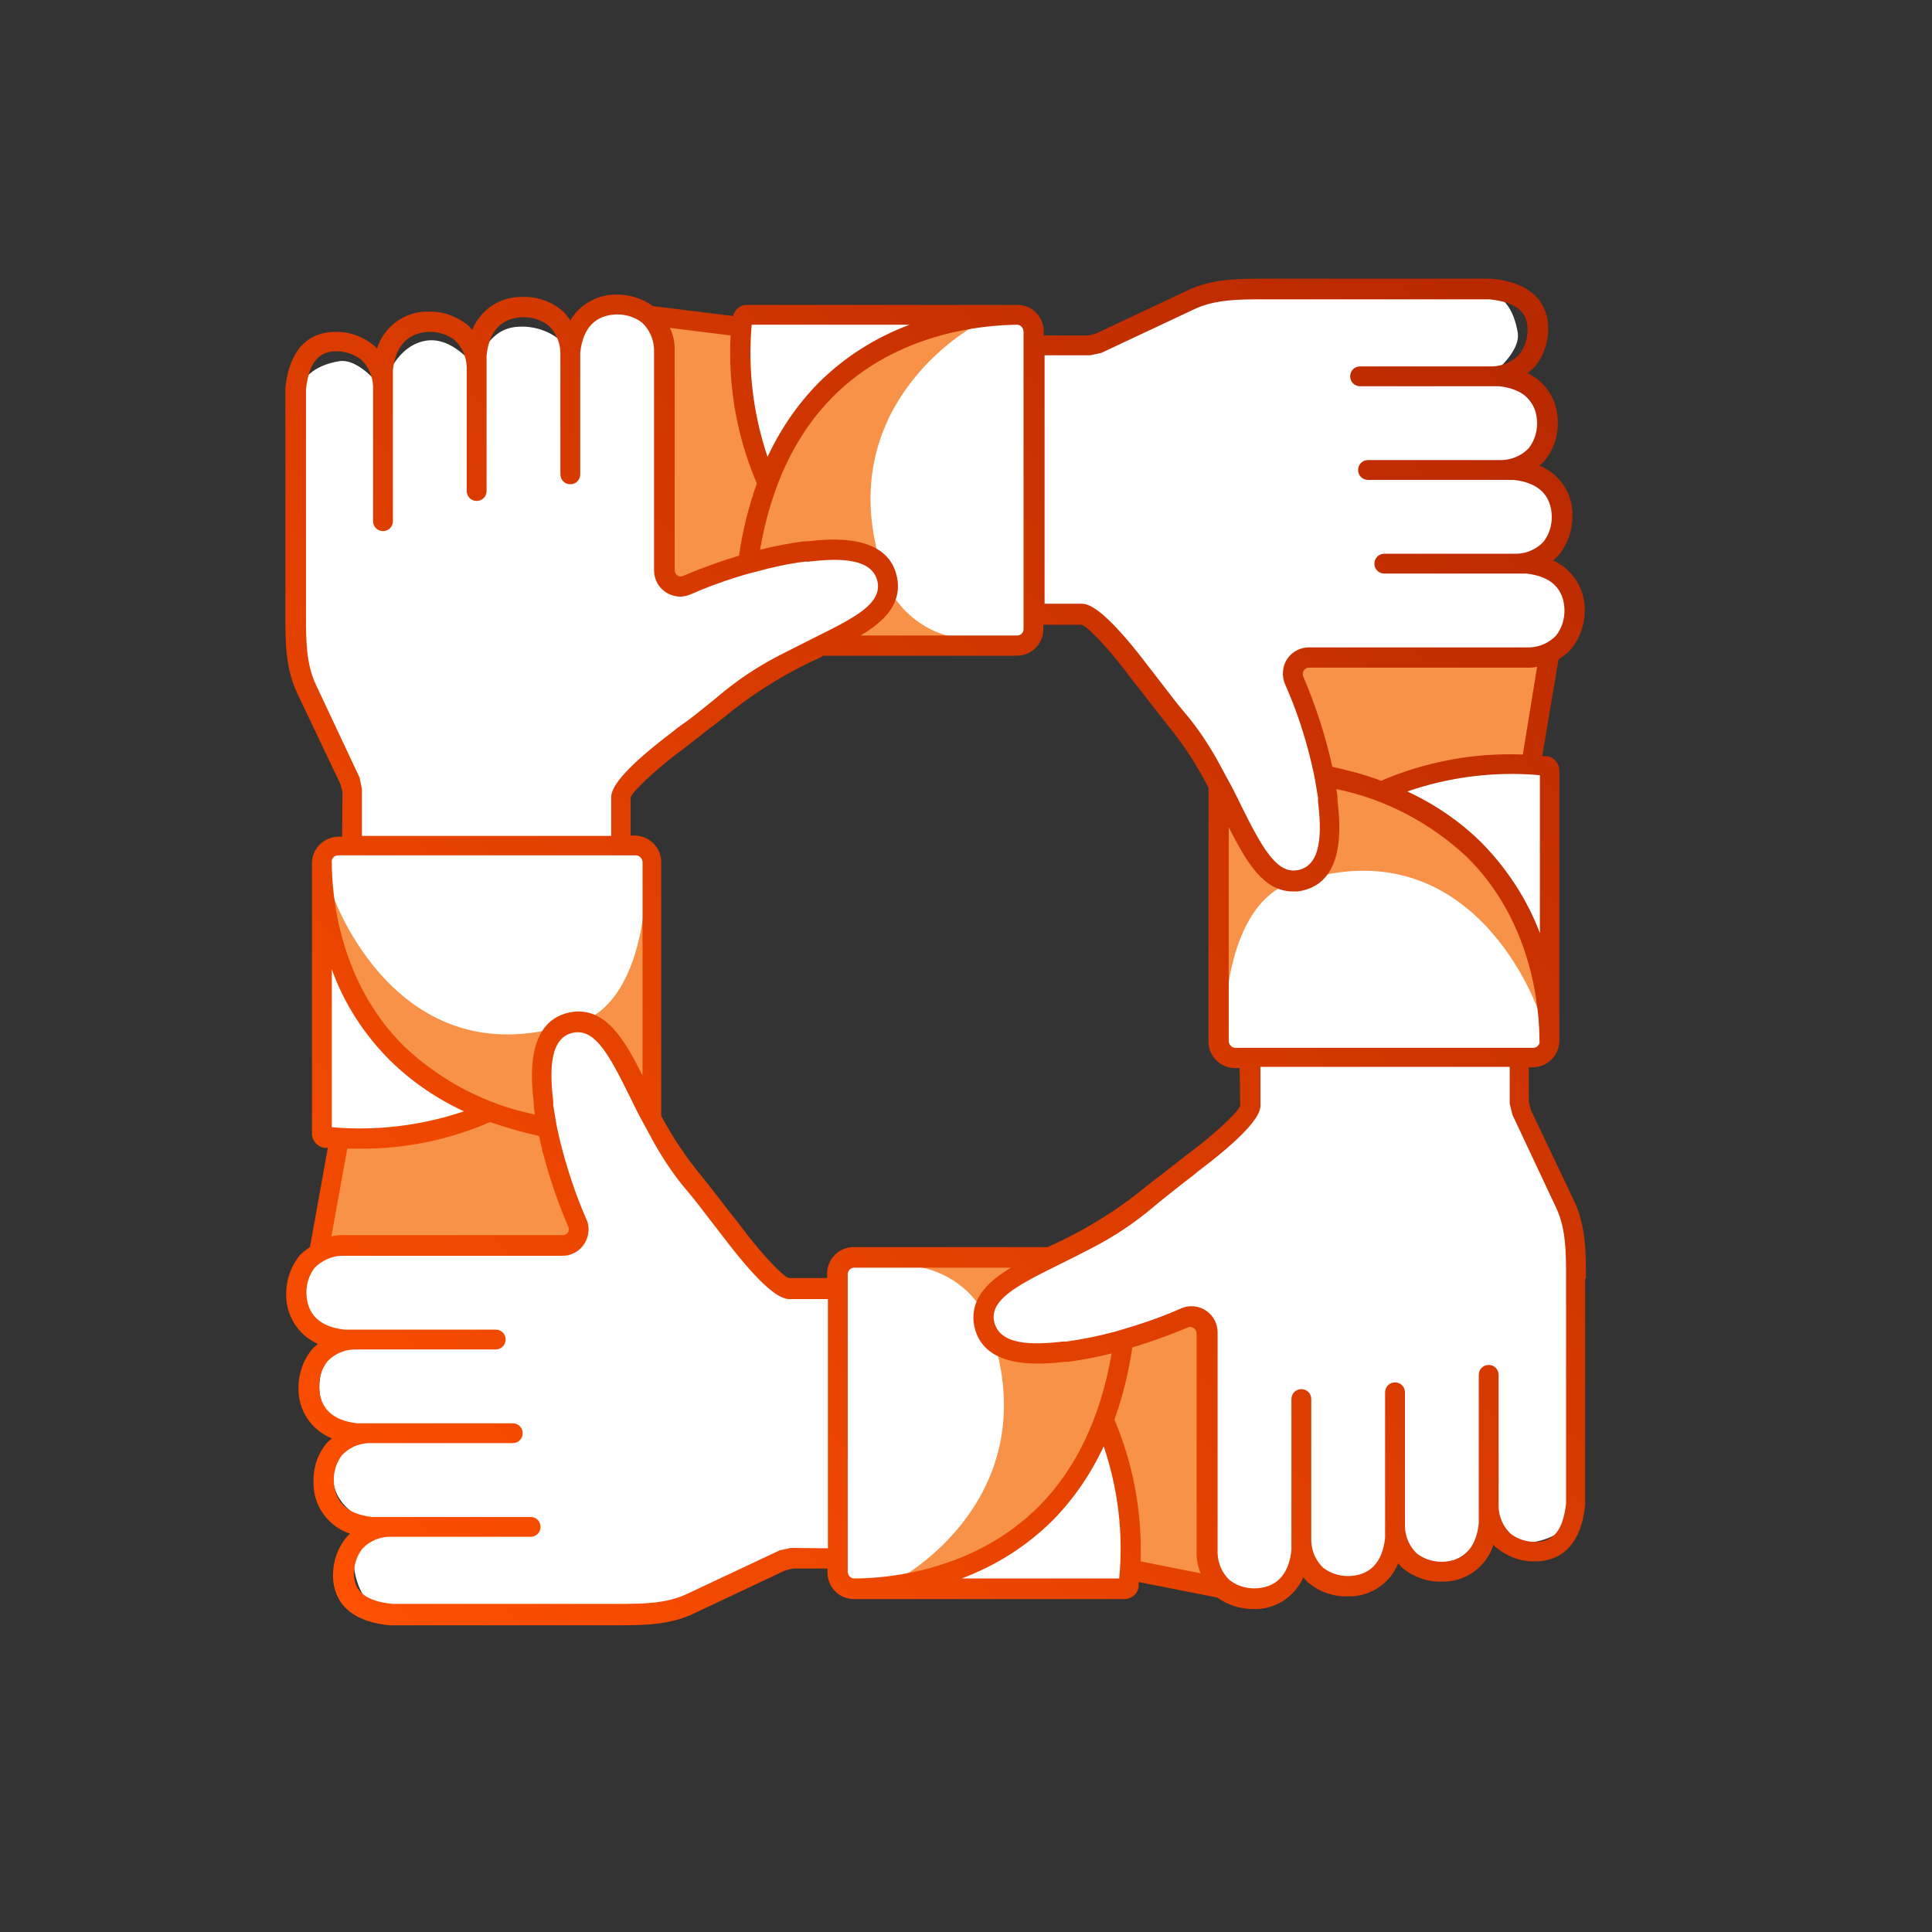 <?xml version="1.0" encoding="UTF-8"?><svg id="Capa_1" xmlns="http://www.w3.org/2000/svg" xmlns:xlink="http://www.w3.org/1999/xlink" viewBox="0 0 486.8 486.8"><rect x="0" y="0" width="486.8" height="486.8" fill="#333333" stroke="none"/><defs><linearGradient id="linear-gradient" x1="-3327.52" y1="-2252.21" x2="-3178.61" y2="-2103.3" gradientTransform="translate(7121.42 -4371.14) scale(2.12 -2.12)" gradientUnits="userSpaceOnUse"><stop offset="0" stop-color="#ff5100"/><stop offset="1" stop-color="#b92900"/></linearGradient></defs><path id="Contour-17" d="m163.6,79.42l22.9,4.3,5.3,42.4-3.4,15.4-19.2,5.5-5.6-67.6Z" fill="#f79248"/><path id="Contour-18" d="m390,167.92l-4.3,22.9-36.9,8.8-21-7-10.2-35.6,72.4,10.9Z" fill="#f79248"/><path id="Contour-19" d="m80.3,311.52l4.3-22.9,36.9-8.8,20.9,7,10.2,35.6-72.3-10.9Z" fill="#f79248"/><path id="Contour-20" d="m306.8,399.82l-22.9-4.3-8.8-36.9,7-20.9,35.6-10.2-10.9,72.3Z" fill="#f79248"/><path id="Contour-21" d="m164.2,281.82v-66.3c-1.6-1.4-3.6-2.3-5.7-2.5-4.6-1.1-1.2,0-1.2,0l-.8-11.2,5.9-8.4,29-22.7,28.8-16.2c2.4-2.3,3.7-5.6,3.6-8.9-.4-5.3-9.4-9.4-22.2-6.6-12.8,2.8-29.4,8.6-29.4,8.6l-4.5-2.7-.4-59c-.7-6-6.1-10.3-12-9.6-.5.1-1.1.2-1.6.3,0,0-6.6-.4-9.9,12-3-4.3-8-6.6-13.2-6.3-9,.5-10.3,10.9-10.3,10.9,0,0-6.2-9.2-13.8-7.2-7.7,1.9-10.1,12-10.1,12,0,0-5.8-7.9-11-7s-10.9,3.6-10.9,12v68.1l13.7,30.5.5,10.3-6.8,2.8-.8,4.1,1,67.6c13.9,1.2,27.9-1.1,40.7-6.6,13,5.8,27.5,7.7,41.5,5.4l-.1-3.4h0Z" fill="#fff"/><path id="Contour-22" d="m83.8,225.42s15.9,46.6,59.9,32.6c0,0,15.3,0,18.7-29.6l.6,55.1c0-.1-72.8,8.8-79.2-58.1Z" fill="#f79248"/><path id="Contour-23" d="m279.9,316.92h-66.2c-1.4,1.6-2.3,3.7-2.5,5.8-1.1,4.6,0,1.2,0,1.2l-11.2.8-8.5-5.8-22.7-29-16.1-29c-2.3-2.4-5.5-3.7-8.9-3.6-5.3.4-9.4,9.4-6.6,22.2,2.8,12.8,8.6,29.4,8.6,29.4l-2.9,4.5-58.8.4c-6,.7-10.3,6.1-9.6,12.1.1.5.2,1,.3,1.5,0,0-.4,6.6,12,9.8-4.3,3-6.6,8-6.3,13.2.5,9,10.9,10.3,10.9,10.3,0,0-9.1,6.2-7.2,13.8,1.9,7.7,12,10.1,12,10.1,0,0-7.8,5.8-6.9,11,.9,5.2,3.4,11,11.9,11h68.1l30.5-13.8,10.3-.5,2.8,6.8,4.2.9,67.6-1c1.2-13.9-1-27.9-6.6-40.7,5.8-13.1,7.7-27.5,5.3-41.6l-3.5.2Z" fill="#fff"/><path id="Contour-24" d="m227.1,397.42s34.5-18.9,23.8-58c-1.5-10.8-10-19.1-20.8-20.4l55-.6c-.1-.1,8.8,72.6-58,79h0Z" fill="#f79248"/><path id="Contour-25" d="m307.2,197.62v66.2c1.6,1.4,3.7,2.3,5.8,2.5,4.6,1.1,1.2,0,1.2,0l.8,11.2-5.9,8.6-29,22.7-28.8,16.2c-2.4,2.3-3.7,5.6-3.6,8.9.4,5.3,9.4,9.4,22.2,6.6s29.4-8.6,29.4-8.6l4.5,2.9.4,58.9c.7,6,6.1,10.3,12,9.6.5-.1,1.1-.2,1.6-.3,0,0,6.6.4,9.9-12,3,4.2,8,6.6,13.2,6.3,9-.5,10.3-10.9,10.3-10.9,0,0,6.2,9.2,13.8,7.2,7.7-1.9,10.1-12,10.1-12,0,0,5.8,7.9,11,7s11-3.4,11-12v-68.1l-13.7-30.5-.5-10.3,6.8-2.9.9-4.1-1-67.6c-13.9-1.2-27.9,1.1-40.7,6.6-13.1-5.8-27.5-7.7-41.6-5.4l-.1,3.3Z" fill="#fff"/><path id="Contour-26" d="m387.6,254.62s-15.9-46.6-59.9-32.6c0,0-15.3,0-18.7,29.6l-.6-55.1c.1.1,72.9-8.7,79.2,58.1Z" fill="#f79248"/><path id="Contour-27" d="m191.6,162.62h66.2c1.4-1.6,2.3-3.7,2.5-5.8,1.1-4.6,0-1.2,0-1.2l11.2-.8,8.4,5.9,22.7,29,16.2,28.8c2.3,2.4,5.5,3.7,8.9,3.6,5.3-.4,9.4-9.4,6.6-22.2-2.8-12.8-8.6-29.4-8.6-29.4l2.9-4.5,58.9-.4c6-.7,10.3-6.1,9.6-12.1-.1-.5-.2-1-.3-1.5,0,0,.4-6.6-12-9.8,4.3-3,6.7-8.1,6.3-13.3-.5-9-10.9-10.3-10.9-10.3,0,0,9.2-6.2,7.2-13.8s-12-10.1-12-10.1c0,0,7.9-5.8,7-11s-3.4-11-11.9-11h-68.1l-30.5,13.7-10.3.5-2.8-6.8-4.2-.9-67.6,1c-1.2,13.9,1,27.9,6.6,40.7-5.9,13.1-7.7,27.6-5.3,41.8l3.3-.1h0Z" fill="#fff"/><path id="Contour-28" d="m245.2,82.32s-34.5,18.9-23.8,58c1.5,10.8,10.1,19.3,21,20.6l-55.1.6s-9-72.8,57.9-79.2Z" fill="#f79248"/><path id="Contour-29" d="m173.2,147.52s26.3-11.3,41.8-8.7c15.6,2.6,6.4,14.5,6.4,14.5l-19.6,11.8-27.5,4.5-1.1-22.1Z" fill="#fff"/><path id="Contour-30" d="m399.6,322.12c0-6.6,0-13.4-3.1-19.8l-10.8-22.7-.5-2v-8.7h1c3.7,0,6.7-3,6.7-6.7h0v-68.1c0-1.8-1.4-3.4-3.2-3.6h-1.1l4.1-24.4c1.1-.7,2.2-1.5,3.1-2.5,2.3-2.8,3.5-6.2,3.5-9.8.1-5.4-3-10.4-8-12.6.5-.4.9-.8,1.4-1.3,2.3-2.8,3.5-6.2,3.5-9.8.2-5.6-3.1-10.7-8.3-12.8.4-.4.8-.7,1.2-1.1,2.3-2.8,3.5-6.2,3.4-9.8.1-5.3-2.8-10.1-7.6-12.4.6-.5,1.2-1,1.7-1.5,2.3-2.7,3.5-6.2,3.5-9.7,0-5-2.5-11.4-14.2-12.6h-57.3c-6.6,0-13.4,0-19.7,3.1l-22.7,10.7-2,.5h-11.2v-1c0-1.8-.7-3.5-2-4.8-1.2-1.2-2.9-1.9-4.7-1.9h-68.1c-1.7,0-3.1,1.2-3.5,2.8l-20.2-2.5c-2.6-1.9-5.8-2.9-9-2.9-4.8-.1-9.4,2.4-11.8,6.5-.6-.9-1.3-1.8-2.1-2.5-2.8-2.3-6.2-3.5-9.8-3.4-5.6-.2-10.7,3.1-12.8,8.3-.4-.4-.7-.8-1.1-1.2-2.8-2.2-6.2-3.5-9.8-3.4-5.9-.2-11.3,3.6-13.1,9.3-.2-.3-.5-.6-.8-.8-2.7-2.2-6.2-3.5-9.7-3.4-5,0-11.4,2.5-12.6,14.2v57.3c0,6.6,0,13.4,3.1,19.8l10.8,22.7.5,2-.1,11.2h-1c-3.6.1-6.6,3-6.6,6.7v68.1c0,1.8,1.4,3.4,3.2,3.6h.8l-4.5,25c-.9.6-1.8,1.3-2.5,2-2.3,2.8-3.5,6.2-3.5,9.8-.1,5.4,3,10.4,8,12.6-.5.4-.9.8-1.4,1.3-2.3,2.7-3.5,6.2-3.5,9.8-.1,5.6,3.2,10.6,8.4,12.7-.4.4-.8.7-1.2,1.1-2.3,2.7-3.5,6.2-3.4,9.8-.2,5.9,3.6,11.3,9.2,13.1l-.8.8c-2.3,2.7-3.5,6.2-3.5,9.7,0,5,2.5,11.4,14.2,12.6h57.3c6.6,0,13.4,0,19.7-3.1l22.7-10.7,2-.5h8.7v1c0,1.8.7,3.5,2,4.8,1.2,1.2,2.9,1.9,4.7,1.9h68.1c1.8,0,3.4-1.3,3.6-3.2v-1.1l19.8,3.9c2.6,1.9,5.8,2.9,9.1,2.9,5.4.2,10.4-3,12.6-8,.4.5.8,1,1.3,1.4,2.8,2.3,6.2,3.5,9.8,3.4,5.6.2,10.7-3.1,12.8-8.3.4.4.7.8,1.1,1.2,2.8,2.2,6.2,3.5,9.8,3.4,5.9.2,11.3-3.6,13.1-9.3.2.3.5.6.8.8,2.7,2.2,6.2,3.5,9.7,3.4,5,0,11.4-2.5,12.6-14.2v-57.1h.2Zm-12.1-58.6c-.3.3-.7.5-1.2.5h-75c-.9,0-1.7-.8-1.7-1.7v-53.9c4.5,8.9,8.8,16.2,16.2,16.2h1.1c12.6-1.6,10.7-17.6,10.1-23v-.8c0-.6-.2-1.2-.3-2,12.3,2.5,23.7,8.5,32.9,17.1,16.4,16.2,18.3,37.8,18.3,46.5.1.3-.1.8-.4,1.1h0Zm-75,15.1c-.8,2-7.6,8.1-13.8,12.6-1.7,1.4-3.5,2.7-5.2,4.1-2.1,1.6-4.4,3.3-6.4,5-7,5.5-14.6,10.1-22.7,13.7l-.4.2h-48.9c-3.7,0-6.7,3-6.7,6.7v1.1h-9.7c-2-.8-8.1-7.6-12.6-13.8-1.4-1.7-2.7-3.4-4.1-5.2-1.6-2.1-3.3-4.3-5-6.4-4-4.8-7.5-10-10.4-15.5v-63.9c0-3.7-3-6.6-6.6-6.7h-1.1v-9.6c.8-2,7.6-8.1,13.8-12.6,1.7-1.4,3.5-2.7,5.2-4.1,2.1-1.6,4.4-3.3,6.4-5,7-5.5,14.6-10.1,22.7-13.7l.3-.3h48.9c3.7,0,6.7-3,6.7-6.7v-1.1h9.7c2,.8,8.1,7.6,12.6,13.8,1.4,1.7,2.7,3.4,4.1,5.2,1.4,1.8,3.3,4.3,5,6.4,4,4.9,7.4,10.1,10.2,15.7v63.9c0,3.7,3,6.7,6.7,6.7h1.1c.2,2.7.1,7.2.2,9.5h0Zm60.7-66.4c-5.4-5.3-11.7-9.6-18.6-12.8,10.7-3.7,22.1-5.1,33.4-4.1v39.8c-3.2-8.5-8.3-16.3-14.8-22.9Zm10.5-22.1c-12.2-.5-24.5,1.8-35.7,6.6-4-1.5-8.1-2.6-12.3-3.5-1.7-7.8-4.2-15.4-7.3-22.7-.2-.5-.2-1.1.1-1.6.3-.4.8-.7,1.3-.7h55.7c.6,0,1.2-.1,1.8-.2l-3.6,22.1Zm-109-100.6l2.8-.6,23.4-11c5.3-2.5,11.3-2.5,17.6-2.5h56.8c6.6.7,9.6,3.1,9.6,7.6,0,2.3-.7,4.5-2.1,6.3-1.7,1.8-4.1,2.9-6.7,3h-33.4c-1.4,0-2.5,1.1-2.5,2.5s1.1,2.5,2.5,2.5h35c6.3.7,9.5,3.9,9.6,9.3,0,2.3-.7,4.5-2.1,6.3-1.7,1.8-4.1,2.9-6.7,3h-33.8c-1.4,0-2.5,1.1-2.5,2.5s1.1,2.5,2.5,2.5h36.7c6.3.7,9.5,3.9,9.6,9.3,0,2.3-.7,4.5-2.1,6.3-1.7,1.8-4.1,2.9-6.6,3h-33.5c-1.4,0-2.5,1.1-2.5,2.5s1.1,2.5,2.5,2.5h35.8c6.3.7,9.5,3.9,9.6,9.3,0,2.3-.7,4.5-2.1,6.3-1.7,1.8-4.1,2.9-6.6,3h-55.7c-2.2,0-4.2,1.1-5.4,2.8-1.3,1.9-1.5,4.4-.6,6.5,2.8,6.3,5,12.9,6.6,19.7.5,2.1.9,3.9,1.1,5.3.4,2.3.6,3.6.6,3.6v.9c.9,7.6,1.1,16.6-5.6,17.4-5,.5-8.6-5.9-13.8-16.4-.9-1.9-1.9-3.9-3-5.9s-2.1-3.9-3.2-5.9c-2.4-4.2-5.1-8.2-8.2-11.8-1.7-2-3.3-4.1-4.9-6.2-1.6-2.1-2.8-3.6-4.1-5.3-7.9-10.4-13.5-15.7-16.6-15.7h.1-9.6v-62.6h11.5Zm-18.4-7.7c.4,0,.8.2,1.1.5s.5.8.5,1.2v75c0,.9-.7,1.6-1.6,1.6h-39.4c5.9-3.6,9.9-7.6,9.3-13.6-1.6-12.6-17.6-10.7-23-10.1h-.8c-3.7.5-7.3,1.2-10.9,2.1,2.8-16.1,8.9-29,18.3-38.5,16.2-16.3,37.9-18.1,46.5-18.2h0Zm-66.9,0h39.8c-8.6,3.2-16.5,8.2-23,14.7-5.3,5.4-9.6,11.7-12.8,18.6-3.6-10.7-5-22-4-33.3h0Zm1.3,40c-2.1,5.9-3.6,12-4.5,18.2-4.7,1.4-9.4,3.1-13.9,5-.5.3-1.1.3-1.6,0-.4-.3-.7-.8-.7-1.3v-55.8c0-1.8-.4-3.6-1.2-5.3l15.3,1.9c-.7,12.8,1.6,25.6,6.6,37.3h0Zm-100.1,74.1l-11-23.4c-2.5-5.3-2.5-11.3-2.5-17.6v-56.8c.7-6.6,3.1-9.6,7.6-9.6,2.3,0,4.5.7,6.3,2.1,1.8,1.7,2.9,4.1,3,6.7v34c0,1.4,1.1,2.5,2.5,2.5s2.5-1.1,2.5-2.5v-38.1c.7-6.2,3.9-9.5,9.3-9.6,2.3,0,4.5.7,6.3,2.1,1.8,1.7,2.9,4.1,3,6.7v31.3c0,1.4,1.1,2.5,2.5,2.5s2.5-1.1,2.5-2.5v-34.2c.7-6.3,3.9-9.5,9.3-9.6,2.3,0,4.5.7,6.3,2.1,1.8,1.7,2.9,4.1,3,6.7v30.8c0,1.4,1.1,2.5,2.5,2.5s2.5-1.1,2.5-2.5v-30.7c.7-6.3,3.9-9.5,9.3-9.6,2.3,0,4.5.7,6.3,2.1,1.8,1.7,2.9,4.1,3,6.7v55.7c0,3.7,3,6.6,6.6,6.6.9,0,1.8-.2,2.7-.6,3.6-1.6,7.4-3,11.2-4.2,1.9-.6,3.6-1.1,5.3-1.5,4-1.1,8.1-2,12.2-2.5h.9c7.6-.9,16.6-1.1,17.5,5.6.5,5-5.4,8.3-15.1,13.1l-1.4.7c-2.7,1.4-5.6,2.8-8.5,4.3-5.4,2.8-10.5,6.2-15.1,10.1-2,1.7-4.1,3.3-6.2,5-2.1,1.7-3.6,2.5-5.2,3.9-10.6,8-15.9,13.6-15.7,16.8v9.6h-62.8v-11.8l-.6-2.9Zm-6.6,20.1c.3-.3.7-.5,1.2-.5h75c.9,0,1.7.8,1.7,1.7v53.8c-4.7-9.4-9.3-16.9-17.3-16.1-12.6,1.6-10.7,17.6-10.1,23.1v.8c0,.6.2,1.2.3,2-12.4-2.5-23.8-8.5-33-17.2-16.3-16.1-18.2-37.9-18.2-46.4-.1-.4.1-.8.4-1.2h0Zm14.3,51.2c5.4,5.3,11.7,9.6,18.6,12.8-10.7,3.6-22.1,5-33.3,4v-39.8c3.1,8.7,8.2,16.5,14.7,23h0Zm-10.8,22.2h3.2c11.3.1,22.4-2.2,32.8-6.7,4,1.4,8.1,2.6,12.3,3.5,1.7,7.8,4.2,15.4,7.3,22.7.3.5.3,1.1,0,1.6-.3.4-.8.7-1.3.7h-55.8c-.8,0-1.7.1-2.5.3l4-22.1Zm111.8,100.6l-2.8.6-23.4,11c-5.3,2.5-11.3,2.5-17.6,2.5h-56.7c-6.6-.7-9.6-3.1-9.6-7.6,0-2.3.7-4.5,2.1-6.3,1.7-1.8,4.1-2.9,6.6-3h35.8c1.4,0,2.5-1.1,2.5-2.5s-1.1-2.5-2.5-2.5h-40c-6.3-.7-9.5-3.9-9.6-9.3,0-2.3.7-4.5,2.1-6.3,1.7-1.8,4.1-2.9,6.7-3h36.3c1.4,0,2.5-1.1,2.5-2.5s-1.1-2.5-2.5-2.5h-39.2c-6.3-.7-9.5-3.9-9.6-9.3,0-2.3.7-4.5,2.1-6.3,1.7-1.8,4.1-2.9,6.6-3h35.8c1.4,0,2.5-1.1,2.5-2.5s-1.1-2.5-2.5-2.5h-38.1c-6.3-.7-9.5-3.9-9.6-9.3,0-2.3.7-4.5,2.1-6.3,1.8-1.8,4.2-2.9,6.7-3h55.7c3.7,0,6.6-3,6.6-6.7,0-.9-.2-1.8-.6-2.6-2.8-6.4-4.9-12.9-6.6-19.7-.5-2.1-.9-3.9-1.1-5.3-.4-2.3-.6-3.6-.6-3.6v-1c-.9-7.6-1.1-16.6,5.6-17.4,5.2-.5,8.6,5.9,13.8,16.4.9,1.9,1.9,3.9,3,5.9s2.1,3.9,3.2,5.9c2.4,4.2,5.1,8.2,8.2,11.8,1.7,2,3.3,4.1,4.9,6.2,1.6,2.1,2.8,3.6,4.1,5.3,7.9,10.4,13.4,15.7,16.6,15.7h9.8v62.8l-9.3-.1Zm15.9,7.7c-.4,0-.8-.2-1.1-.5s-.5-.8-.5-1.2v-74.9c0-.9.7-1.7,1.6-1.7h39.5c-5.9,3.6-9.9,7.6-9.4,13.6,1.6,12.6,17.6,10.7,23.1,10.1h.8c3.7-.5,7.3-1.2,10.9-2.1-2.8,16.1-8.9,29-18.3,38.5-16.3,16.3-38,18.2-46.6,18.2h0Zm66.8,0h-39.7c8.6-3.2,16.5-8.2,23-14.7,5.3-5.4,9.6-11.7,12.8-18.6,3.6,10.7,5,22,3.9,33.3h0Zm-1.2-40c2.1-5.9,3.6-12,4.5-18.2,4.7-1.4,9.3-3.1,13.9-5,.5-.3,1.1-.2,1.6.1.4.3.7.8.7,1.3v55.6c0,1.7.4,3.3,1,4.9l-15.1-3c.4-12.2-1.8-24.4-6.6-35.7h0Zm106.1,30.8c-2.3,0-4.5-.7-6.3-2.1-1.8-1.7-2.9-4.1-3-6.7v-33.3c0-1.4-1.1-2.5-2.5-2.5s-2.5,1.1-2.5,2.5v37.5c-.7,6.2-3.9,9.5-9.3,9.6-2.3,0-4.5-.7-6.3-2.1-1.8-1.7-2.9-4.1-3-6.7v-33.9c0-1.4-1.1-2.5-2.5-2.5s-2.5,1.1-2.5,2.5v36.7c-.7,6.3-3.9,9.5-9.3,9.6-2.3,0-4.5-.7-6.3-2.1-1.8-1.7-2.9-4.1-3-6.7v-35.8c0-1.4-1.1-2.5-2.5-2.5s-2.5,1.1-2.5,2.5v38.1c-.7,6.3-3.9,9.5-9.3,9.6-2.3,0-4.5-.7-6.3-2.1-1.8-1.7-2.9-4.1-3-6.7v-55.7c0-3.7-3-6.6-6.6-6.6-.9,0-1.8.2-2.7.6-3.6,1.6-7.4,3-11.2,4.2-1.9.6-3.6,1.1-5.3,1.6-4,1.1-8.1,1.9-12.2,2.5h-.9c-7.6.9-16.6,1.1-17.5-5.6-.5-4.9,5.4-8.3,15.1-13.1l1.4-.7c2.7-1.3,5.6-2.8,8.5-4.3,5.4-2.8,10.5-6.2,15.1-10.1,2-1.7,4.1-3.3,6.2-5,2.1-1.7,3.6-2.7,5.2-4.1,10.6-8,15.9-13.6,15.7-16.7v-9.6h62.8v9.3l.7,2.8,11,23.4c2.5,5.3,2.5,11.3,2.5,17.6v57c-.8,6.7-3.2,9.6-7.7,9.6h0Z" fill="url(#linear-gradient)"/></svg>